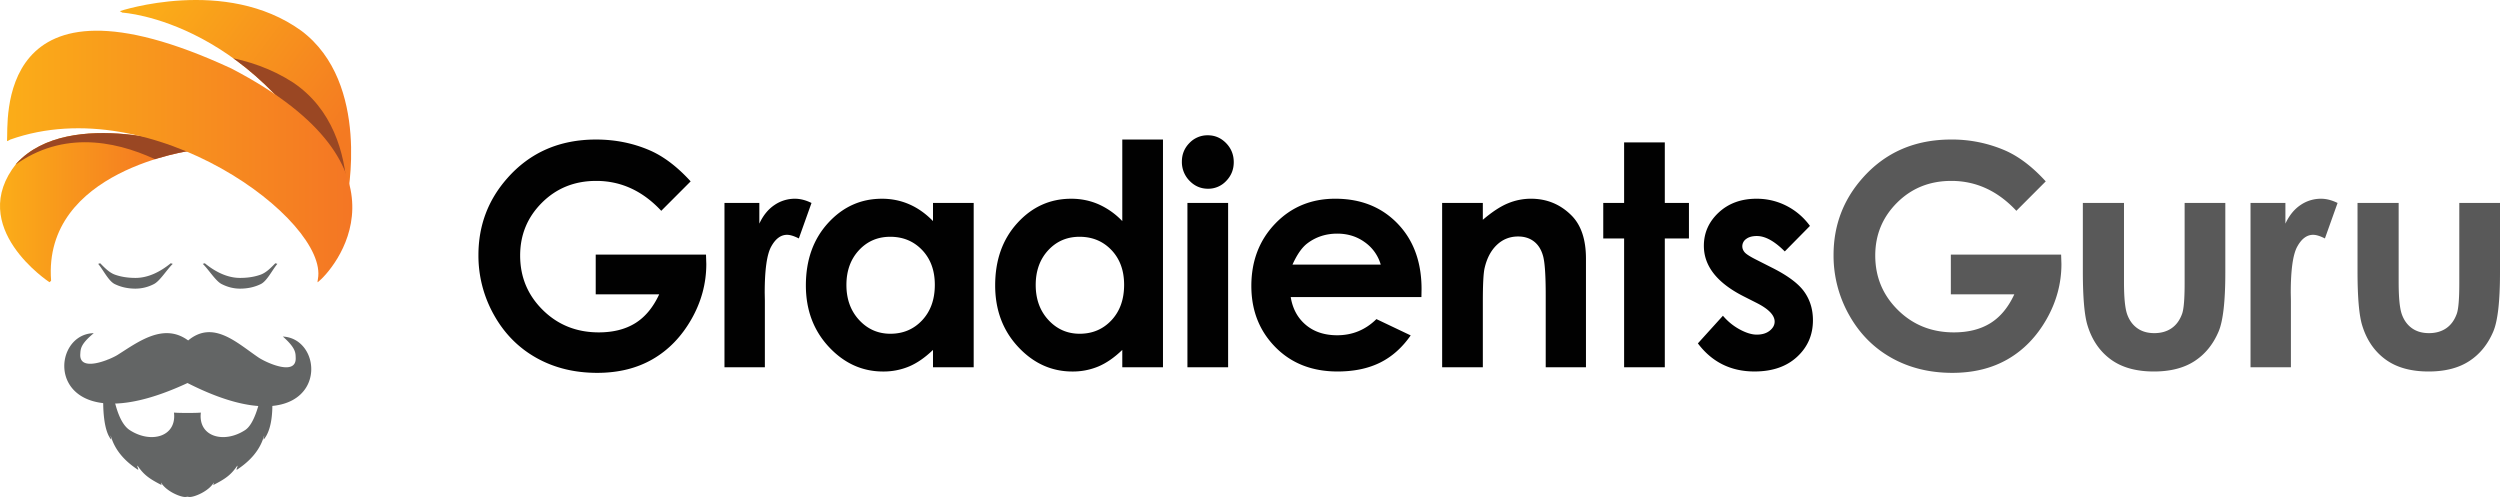 <svg xmlns="http://www.w3.org/2000/svg" xmlns:xlink="http://www.w3.org/1999/xlink" width="166" height="33"><linearGradient id="a" gradientUnits="userSpaceOnUse" x1="245" y1="-1092.455" x2="257.902" y2="-1092.455" gradientTransform="matrix(1 0 0 -1 -245 -1078.667)"><stop offset="0" stop-color="#fbad18"/><stop offset="1" stop-color="#f36d24"/></linearGradient><path fill="url(#a)" d="M3.286 18.739l.107-.099c-.56-7.355 9.363-8.649 9.363-8.649l.146-.135s-8.257-2.857-11.806.995c-3.398 4.235 2.19 7.888 2.19 7.888z"/><linearGradient id="b" gradientUnits="userSpaceOnUse" x1="267.948" y1="-1087.347" x2="255.579" y2="-1078.107" gradientTransform="matrix(1 0 0 -1 -245 -1078.667)"><stop offset="0" stop-color="#f47a22"/><stop offset="1" stop-color="#fbad18"/></linearGradient><path fill="url(#b)" d="M23.047 13.172l-.126-.073C17.232 1.336 8.127.839 8.127.839l-.172-.1s7.011-2.337 12.046 1.299c4.657 3.481 3.046 11.134 3.046 11.134z"/><path fill="#636565" d="M11.471 17.521c-.412.406-.853 1.139-1.251 1.341a2.665 2.665 0 0 1-1.222.304c-.506 0-.966-.101-1.38-.304-.414-.203-.758-.935-1.1-1.341l.134-.041c.288.288.596.623.995.763s.849.21 1.351.21c.844 0 1.647-.406 2.339-.973l.134.041zM13.465 17.521c.412.406.853 1.139 1.251 1.341.399.203.806.304 1.222.304.506 0 .966-.101 1.38-.304.414-.203.758-.935 1.1-1.341l-.134-.041c-.288.288-.596.623-.995.763-.469.164-.926.21-1.351.21-.844 0-1.647-.406-2.339-.973l-.134.041zM18.782 22.347c.875.775.842 1.088.853 1.436.022 1.201-1.949.303-2.469-.044-1.439-.976-3.011-2.513-4.672-1.133-1.639-1.201-3.322.101-4.695.965-.531.325-2.535 1.156-2.469-.045.022-.348 0-.662.897-1.403-3.255.057-3.244 7.72 6.223 3.31 9.31 4.734 9.588-2.918 6.332-3.086z"/><path fill="#636565" d="M16.277 28.557c-1.41.923-3.136.443-2.94-1.162-.135.017-.512.025-.893.025s-.759-.009-.893-.025c.196 1.605-1.53 2.084-2.94 1.162-1.166-.763-1.292-4.015-1.416-4.614-.124-.599-.807 4.078.188 5.248-.011-.246-.029-.094-.033-.273.262.952.916 1.694 1.823 2.282.028-.106-.078-.186-.04-.283.432.652.858.911 1.604 1.295-.077-.179 0 0-.051-.179.357.603 1.31.977 1.612.967a.935.935 0 0 0 .147-.019c.06.011.11.017.146.019.302.01 1.256-.364 1.612-.967-.051.179.026.001-.051.179.747-.384 1.172-.643 1.604-1.295.038.098-.068.177-.04.283.906-.588 1.561-1.329 1.823-2.282-.004.178-.021.027-.033.273.995-1.17.44-4.259.295-4.968-.147-.709-.358 3.57-1.524 4.334z"/><defs><path id="c" d="M23.047 13.172l-.126-.073C17.232 1.336 8.127.839 8.127.839l-.172-.1s7.011-2.337 12.046 1.299c4.657 3.481 3.046 11.134 3.046 11.134z"/></defs><clipPath id="d"><use xlink:href="#c" overflow="visible"/></clipPath><path clip-path="url(#d)" fill="#9A4723" d="M22.692 17.051l-.142-.073C16.309 4.81 5.903 4.504 5.903 4.504l-.194-.1s8.076-2.609 13.753 1.075c5.248 3.532 3.23 11.572 3.23 11.572z"/><g><defs><path id="e" d="M3.286 18.739l.107-.099c-.56-7.355 9.363-8.649 9.363-8.649l.146-.135s-8.257-2.857-11.806.995c-3.398 4.235 2.19 7.888 2.19 7.888z"/></defs><clipPath id="f"><use xlink:href="#e" overflow="visible"/></clipPath><path clip-path="url(#f)" fill="#9A4723" d="M-.166 11.762l.167.019c6.454-6.104 14.656 1.683 14.656 1.683l.229.027s-3.162-9.479-9.251-9.68c-6.34.223-5.801 7.951-5.801 7.951z"/></g><linearGradient id="g" gradientUnits="userSpaceOnUse" x1="245.467" y1="-1089.055" x2="268.394" y2="-1089.055" gradientTransform="matrix(1 0 0 -1 -245 -1078.667)"><stop offset="0" stop-color="#fbad18"/><stop offset="1" stop-color="#f47624"/></linearGradient><path fill="url(#g)" d="M.467 9.346c-.007.075.14-.052.21-.077 9.429-3.355 21.161 5.383 20.432 9.26-.004.073-.051.242-.002.204.958-.74 7.05-7.525-5.738-14.183C-.54-2.822.567 8.274.467 9.346z"/><g><path fill="#010101" d="M45.859 12.043l-1.952 1.955c-1.235-1.324-2.674-1.986-4.318-1.986-1.433 0-2.633.481-3.6 1.444-.967.963-1.451 2.133-1.451 3.51 0 1.424.502 2.63 1.506 3.62 1.004.99 2.242 1.484 3.715 1.484.957 0 1.765-.204 2.422-.611.657-.408 1.187-1.046 1.59-1.916h-4.215v-2.637h7.323l.02.622c0 1.29-.33 2.513-.99 3.67-.66 1.156-1.514 2.039-2.563 2.647-1.049.608-2.279.913-3.691.913-1.511 0-2.858-.333-4.043-.997-1.184-.665-2.121-1.613-2.81-2.844a8.014 8.014 0 0 1-1.034-3.981c0-1.952.636-3.65 1.91-5.094 1.511-1.718 3.477-2.577 5.899-2.577 1.267 0 2.451.237 3.553.712.928.4 1.838 1.089 2.729 2.066zM48.105 13.476h2.315v1.374c.25-.541.584-.952 1-1.233a2.389 2.389 0 0 1 1.366-.421c.35 0 .716.093 1.098.281l-.841 2.356c-.317-.161-.577-.241-.782-.241-.416 0-.767.261-1.054.783-.287.522-.43 1.544-.43 3.068l.01.531v4.413h-2.682V13.476zM61.951 13.476h2.702v10.911h-2.702v-1.153c-.527.508-1.056.874-1.586 1.098a4.389 4.389 0 0 1-1.725.336c-1.39 0-2.593-.547-3.608-1.639-1.015-1.093-1.522-2.452-1.522-4.077 0-1.685.491-3.065 1.473-4.142.982-1.077 2.175-1.614 3.578-1.614.646 0 1.252.124 1.818.371s1.091.618 1.572 1.113v-1.204zm-2.84 2.246c-.835 0-1.529.3-2.081.897-.552.598-.828 1.366-.828 2.302 0 .942.281 1.718.844 2.327s1.254.913 2.076.913c.848 0 1.552-.299 2.111-.897.559-.598.839-1.382.839-2.352 0-.949-.28-1.718-.839-2.307-.561-.588-1.267-.883-2.122-.883zM74.52 9.264h2.702v15.123H74.52v-1.153c-.527.508-1.056.874-1.586 1.098a4.389 4.389 0 0 1-1.725.336c-1.39 0-2.593-.547-3.608-1.639s-1.522-2.452-1.522-4.077c0-1.685.491-3.065 1.473-4.142.981-1.077 2.174-1.614 3.578-1.614.646 0 1.252.124 1.818.371a4.976 4.976 0 0 1 1.572 1.113V9.264zm-2.84 6.458c-.835 0-1.529.3-2.081.897-.552.598-.828 1.366-.828 2.302 0 .942.281 1.718.844 2.327s1.254.913 2.076.913c.848 0 1.552-.299 2.111-.897s.839-1.382.839-2.352c0-.949-.28-1.718-.839-2.307-.561-.588-1.267-.883-2.122-.883zM80.195 8.983c.474 0 .879.174 1.218.521.339.348.508.769.508 1.264 0 .488-.168.904-.503 1.248a1.62 1.62 0 0 1-1.204.516c-.48 0-.89-.175-1.229-.527a1.771 1.771 0 0 1-.508-1.278c0-.481.168-.892.503-1.233a1.65 1.65 0 0 1 1.215-.511zm-1.35 4.493h2.702v10.911h-2.702V13.476zM94.382 19.724h-8.678c.125.776.46 1.392 1.004 1.85.545.458 1.238.687 2.083.687 1.009 0 1.877-.358 2.603-1.073l2.276 1.083c-.568.815-1.247 1.419-2.039 1.81s-1.732.586-2.821.586c-1.689 0-3.064-.54-4.127-1.619-1.062-1.08-1.594-2.432-1.594-4.056 0-1.664.53-3.047 1.589-4.147s2.386-1.65 3.983-1.65c1.695 0 3.074.55 4.137 1.65 1.062 1.1 1.593 2.552 1.593 4.357l-.009.522zm-2.702-2.156a2.746 2.746 0 0 0-1.056-1.484c-.525-.381-1.135-.571-1.829-.571-.753 0-1.414.214-1.982.642-.357.267-.688.739-.992 1.414l5.859-.001zM95.758 13.476h2.702v1.118c.613-.523 1.168-.888 1.665-1.092a3.97 3.97 0 0 1 1.527-.307c1.067 0 1.972.377 2.717 1.133.626.642.939 1.591.939 2.848v7.21h-2.672v-4.778c0-1.302-.057-2.167-.172-2.594-.115-.427-.316-.753-.602-.976-.286-.224-.64-.335-1.061-.335-.546 0-1.015.185-1.407.556-.392.371-.663.883-.815 1.538-.079.34-.118 1.078-.118 2.214v4.377h-2.702l-.001-10.912zM107.841 9.455h2.702v4.021h1.603v2.356h-1.603v8.554h-2.702v-8.554h-1.385v-2.356h1.385V9.455zM120.181 15l-1.672 1.695c-.68-.682-1.296-1.023-1.851-1.023-.304 0-.541.065-.712.195a.592.592 0 0 0-.257.487c0 .147.055.283.163.406.109.124.378.293.806.506l.99.502c1.042.521 1.758 1.052 2.147 1.594.389.542.584 1.177.584 1.905 0 .969-.351 1.779-1.054 2.427-.702.649-1.644.972-2.826.972-1.57 0-2.824-.622-3.76-1.865l1.663-1.836c.317.374.688.678 1.113.908.425.23.803.346 1.133.346.356 0 .644-.087.861-.261.218-.174.327-.374.327-.602 0-.422-.393-.833-1.178-1.233l-.91-.461c-1.741-.889-2.612-2.002-2.612-3.339 0-.862.328-1.599.984-2.211.656-.611 1.496-.917 2.518-.917.699 0 1.358.155 1.974.466A4.394 4.394 0 0 1 120.181 15z"/><path fill="#595959" d="M135.837 12.043l-1.951 1.955c-1.235-1.324-2.674-1.986-4.318-1.986-1.434 0-2.633.481-3.6 1.444-.967.963-1.451 2.133-1.451 3.51 0 1.424.502 2.63 1.506 3.62 1.003.99 2.242 1.484 3.715 1.484.958 0 1.765-.204 2.423-.611.658-.408 1.187-1.046 1.59-1.916h-4.215v-2.637h7.323l.02.622c0 1.29-.33 2.513-.99 3.67-.659 1.156-1.513 2.039-2.563 2.647-1.049.608-2.279.913-3.691.913-1.511 0-2.858-.333-4.043-.997-1.184-.665-2.121-1.613-2.81-2.844a8.014 8.014 0 0 1-1.034-3.981c0-1.952.636-3.65 1.91-5.094 1.511-1.718 3.477-2.577 5.898-2.577a8.87 8.87 0 0 1 3.552.712c.928.4 1.839 1.089 2.729 2.066zM138.302 13.476h2.731v5.255c0 1.023.069 1.733.208 2.131.14.398.363.707.67.928.307.22.686.33 1.135.33.449 0 .831-.109 1.146-.325s.547-.537.699-.958c.113-.314.168-.986.168-2.016v-5.345h2.702v4.623c0 1.905-.148 3.209-.445 3.911-.363.856-.897 1.513-1.603 1.97-.706.458-1.604.687-2.692.687-1.181 0-2.136-.267-2.865-.802-.729-.534-1.242-1.28-1.538-2.236-.211-.662-.317-1.866-.317-3.611v-4.542h.001zM149.435 13.476h2.316v1.374c.25-.541.584-.952 1-1.233a2.388 2.388 0 0 1 1.365-.421c.35 0 .716.093 1.099.281l-.841 2.356c-.317-.161-.577-.241-.782-.241-.416 0-.767.261-1.054.783-.288.521-.431 1.544-.431 3.068l.01.531v4.413h-2.682V13.476zM156.54 13.476h2.731v5.255c0 1.023.069 1.733.208 2.131.14.398.363.707.67.928.307.22.686.33 1.135.33.449 0 .831-.109 1.146-.325s.547-.537.699-.958c.113-.314.168-.986.168-2.016v-5.345H166v4.623c0 1.905-.148 3.209-.445 3.911-.363.856-.897 1.513-1.603 1.97-.706.458-1.604.687-2.692.687-1.181 0-2.136-.267-2.865-.802-.729-.534-1.242-1.28-1.538-2.236-.211-.662-.317-1.866-.317-3.611v-4.542z"/></g></svg>